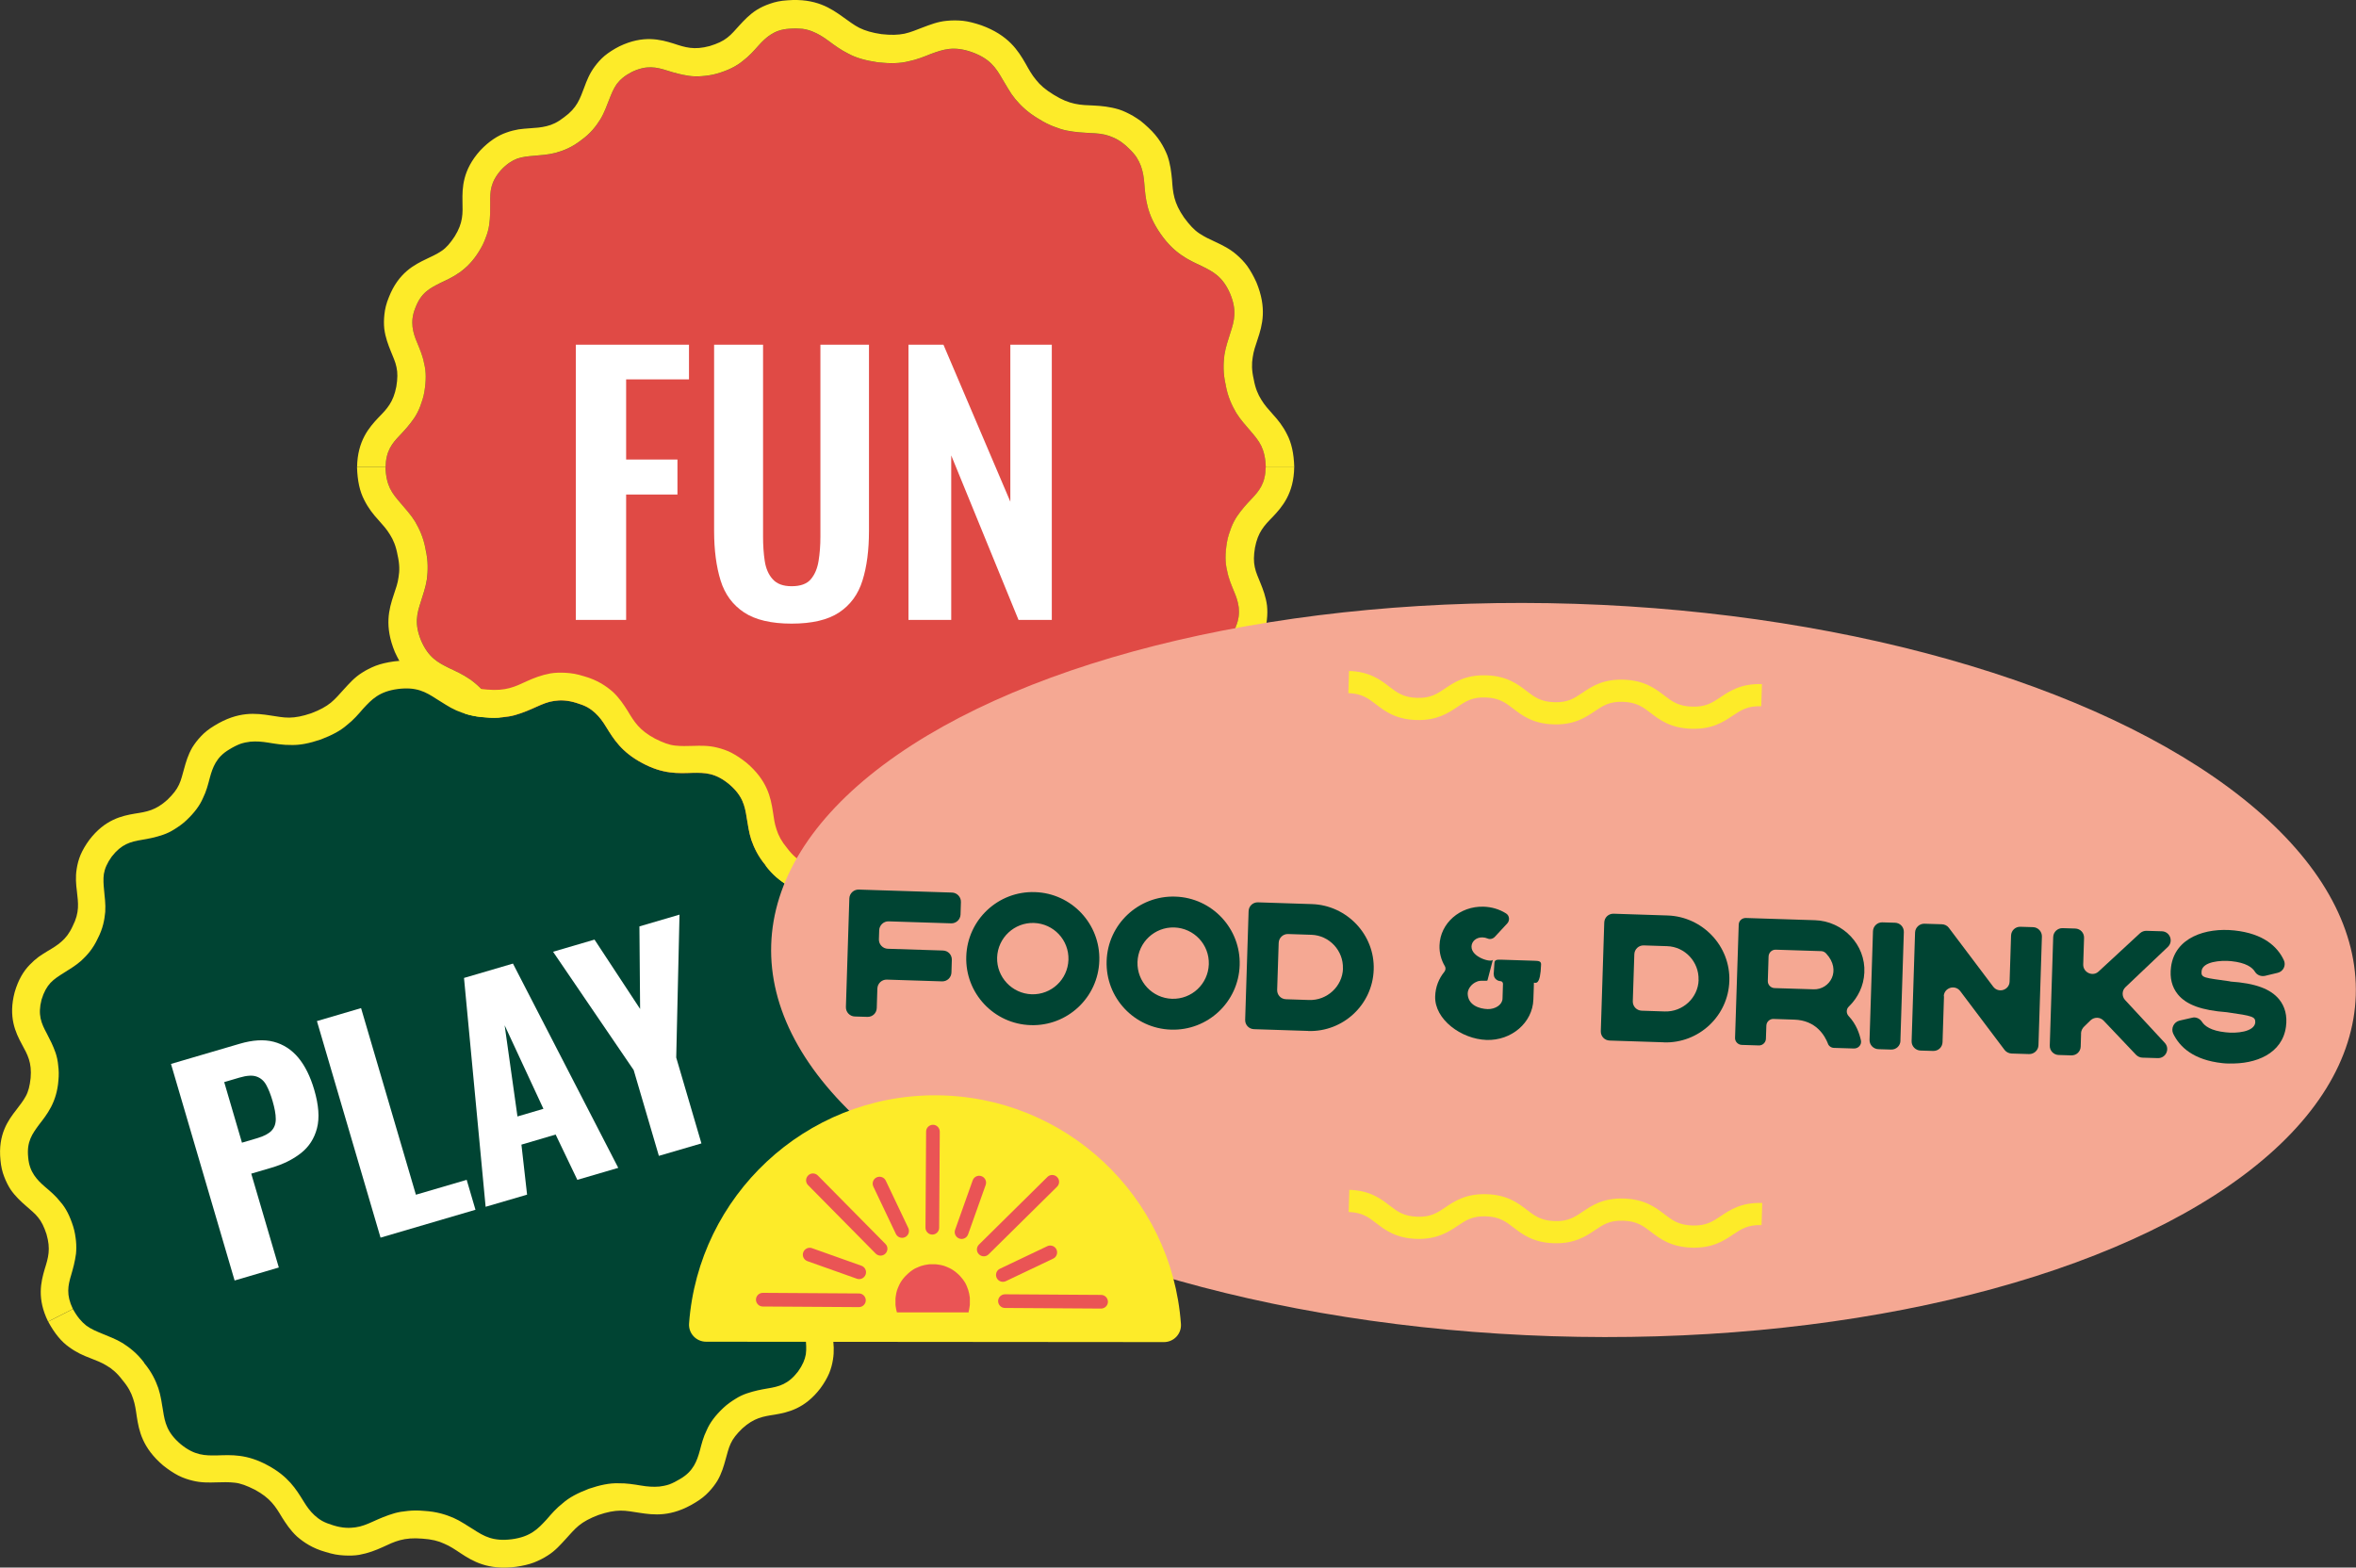 <?xml version="1.0" encoding="UTF-8"?><svg id="Laag_2" xmlns="http://www.w3.org/2000/svg" viewBox="0 0 308.51 205.29"><rect x="0" y="0" width="308.51" height="205.29" fill="#333333" stroke="none"/><defs><style>.cls-1{fill:#043;}.cls-2{fill:#ea5455;}.cls-3{fill:#fff;}.cls-4{fill:#f5a893;}.cls-5{fill:#fdeb29;}.cls-6{fill:#e04a45;}</style></defs><g id="Laag_1-2"><g><g><g><path class="cls-6" d="m161.23,69.11c.22-.57.48-1.06.78-1.51.61-.89,1.24-1.58,1.84-2.21,1.08-1.13,1.85-2.08,1.9-4.2-.03-1.2-.25-2.08-.59-2.8-.36-.73-.86-1.31-1.4-1.94-.6-.72-1.3-1.45-1.88-2.39-.55-.95-1.1-2.08-1.38-3.65-.36-1.55-.3-2.81-.17-3.9.17-1.1.52-2.04.79-2.93.52-1.59.88-2.91-.05-5.14-.97-2.21-2.2-2.84-3.69-3.58-1.73-.81-3.6-1.62-5.41-4.24-1.82-2.6-1.96-4.63-2.12-6.53-.06-.85-.18-1.58-.45-2.34-.14-.38-.33-.76-.58-1.16-.27-.39-.61-.78-1.05-1.19-.9-.89-1.75-1.33-2.54-1.6-.79-.27-1.57-.33-2.45-.37-.96-.05-1.96-.1-3.08-.32-.56-.11-1.13-.3-1.74-.54-.62-.24-1.27-.56-1.96-1-1.41-.83-2.33-1.73-3.05-2.59-.36-.44-.66-.88-.92-1.33-.27-.43-.52-.85-.76-1.27-.86-1.5-1.63-2.69-4.02-3.55-2.39-.84-3.75-.34-5.35.24-.9.36-1.84.75-2.94.97-1.12.28-2.38.31-4.01.13-1.62-.24-2.84-.58-3.85-1.13-1.01-.5-1.82-1.1-2.6-1.68-.7-.52-1.35-.92-2.14-1.24-.39-.15-.82-.28-1.31-.34-.49-.05-1.04-.06-1.67-.01-1.07.06-1.82.36-2.44.76-.62.4-1.11.88-1.63,1.46-.58.65-1.22,1.38-2.06,2.01-.84.69-1.9,1.22-3.34,1.64-.72.21-1.39.29-2,.34-.61.06-1.17.03-1.7-.04-1.07-.16-1.97-.41-2.8-.68-1.49-.47-2.71-.75-4.65.16-.95.49-1.56,1.01-2,1.6-.43.61-.69,1.26-.97,1.98-.32.79-.63,1.73-1.18,2.64-.56.89-1.29,1.86-2.52,2.73-1.18.93-2.31,1.37-3.33,1.65-1.03.27-2.01.31-2.86.39-.77.07-1.47.13-2.17.37-.68.26-1.36.69-2.1,1.47-1.41,1.59-1.47,2.83-1.44,4.38,0,.87.02,1.81-.14,2.87-.08.53-.22,1.07-.45,1.64-.2.58-.49,1.18-.89,1.81-1.56,2.53-3.44,3.36-5.04,4.11-1.35.69-2.52,1.25-3.27,3.24-.4.98-.46,1.78-.38,2.51.09.73.3,1.37.61,2.09.33.81.72,1.69.91,2.72.27,1.05.27,2.23.03,3.7-.12.74-.35,1.37-.56,1.94-.22.57-.48,1.06-.78,1.51-.61.89-1.24,1.58-1.84,2.21-1.08,1.13-1.85,2.08-1.9,4.2.03,1.2.25,2.08.59,2.8.36.73.86,1.31,1.4,1.94.6.72,1.3,1.45,1.88,2.39.55.95,1.1,2.08,1.38,3.65.36,1.55.3,2.81.17,3.9-.17,1.1-.52,2.04-.79,2.93-.52,1.59-.88,2.91.05,5.14.97,2.21,2.2,2.84,3.69,3.58,1.73.81,3.6,1.62,5.41,4.24,1.82,2.6,1.96,4.63,2.12,6.53.06.85.18,1.58.45,2.34.14.38.33.76.58,1.16.27.39.61.78,1.05,1.19.9.89,1.75,1.33,2.54,1.6.79.27,1.57.33,2.45.37.96.05,1.96.1,3.08.32.56.11,1.13.3,1.74.54.62.24,1.27.56,1.96,1,1.41.83,2.33,1.73,3.05,2.59.36.44.66.88.92,1.33.27.43.52.85.76,1.27.86,1.5,1.63,2.69,4.02,3.55,2.39.84,3.75.34,5.35-.24.9-.36,1.84-.75,2.94-.97,1.12-.28,2.38-.31,4.01-.13,1.62.24,2.84.58,3.85,1.13,1.01.5,1.82,1.1,2.6,1.68.7.52,1.35.92,2.14,1.24.39.15.82.28,1.31.34.49.05,1.04.06,1.67.01,1.07-.06,1.82-.36,2.44-.76.62-.4,1.11-.88,1.63-1.46.58-.65,1.22-1.38,2.06-2.01.84-.69,1.9-1.22,3.34-1.64.72-.21,1.39-.29,2-.34.61-.06,1.17-.03,1.7.04,1.07.16,1.97.41,2.8.68,1.49.47,2.71.75,4.65-.16.95-.49,1.56-1.01,2-1.6.43-.61.69-1.26.97-1.98.32-.79.63-1.73,1.18-2.64.56-.89,1.29-1.86,2.52-2.73,1.18-.93,2.31-1.37,3.33-1.65,1.03-.27,2.01-.31,2.86-.39.77-.07,1.47-.13,2.17-.37.68-.26,1.36-.69,2.1-1.47,1.41-1.59,1.47-2.83,1.44-4.38,0-.87-.02-1.81.14-2.87.08-.53.22-1.07.45-1.64.2-.58.49-1.18.89-1.81,1.56-2.53,3.44-3.36,5.04-4.11,1.35-.69,2.52-1.25,3.27-3.24.4-.98.46-1.78.38-2.51-.09-.73-.3-1.37-.61-2.09-.33-.81-.72-1.69-.91-2.72-.27-1.05-.27-2.23-.03-3.7.12-.74.35-1.37.56-1.94Z"/><g><path class="cls-5" d="m55.73,71.96c.36,1.55.3,2.81.17,3.9-.17,1.1-.52,2.04-.79,2.93-.52,1.59-.88,2.91.05,5.14.97,2.21,2.2,2.84,3.69,3.58,1.73.81,3.6,1.62,5.41,4.24,1.82,2.6,1.96,4.63,2.12,6.53.06.85.18,1.58.45,2.34.14.38.33.76.58,1.16.27.39.61.78,1.05,1.19.9.89,1.75,1.33,2.54,1.6.79.27,1.57.33,2.45.37.96.05,1.96.1,3.08.32.56.11,1.13.3,1.74.54.62.24,1.27.56,1.96,1,1.41.83,2.33,1.73,3.05,2.59.36.44.66.88.92,1.33.27.43.52.85.76,1.27.86,1.5,1.63,2.69,4.02,3.55,2.39.84,3.75.34,5.35-.24.9-.36,1.84-.75,2.94-.97,1.12-.28,2.38-.31,4.01-.13,1.62.24,2.84.58,3.85,1.13,1.01.5,1.82,1.1,2.6,1.68.7.52,1.35.92,2.14,1.24.39.15.82.28,1.31.34.49.05,1.04.06,1.67.01,1.07-.06,1.82-.36,2.44-.76.62-.4,1.11-.88,1.63-1.46.58-.65,1.22-1.38,2.06-2.01.84-.69,1.9-1.22,3.34-1.64.72-.21,1.39-.29,2-.34.61-.06,1.17-.03,1.7.04,1.07.16,1.97.41,2.8.68,1.49.47,2.71.75,4.65-.16.95-.49,1.56-1.01,2-1.6.43-.61.69-1.26.97-1.98.32-.79.63-1.73,1.18-2.64.56-.89,1.29-1.86,2.52-2.73,1.18-.93,2.31-1.37,3.33-1.65,1.03-.27,2.01-.31,2.86-.39.77-.07,1.47-.13,2.17-.37.68-.26,1.36-.69,2.1-1.47,1.41-1.59,1.47-2.83,1.44-4.38,0-.87-.02-1.81.14-2.87.08-.53.22-1.07.45-1.64.2-.58.49-1.18.89-1.81,1.56-2.53,3.44-3.36,5.04-4.11,1.35-.69,2.52-1.25,3.27-3.24.4-.98.46-1.78.38-2.51-.09-.73-.3-1.37-.61-2.09-.33-.81-.72-1.69-.91-2.72-.27-1.05-.27-2.23-.03-3.7.12-.74.35-1.37.56-1.94.22-.57.48-1.06.78-1.51.61-.89,1.24-1.58,1.84-2.21,1.08-1.13,1.85-2.08,1.9-4.2h3.73c-.05,3.45-1.58,5.19-2.79,6.48-1.13,1.15-1.96,2.01-2.35,4.07-.17,1.04-.18,1.82-.02,2.54.14.72.47,1.37.75,2.1.33.82.7,1.77.85,2.93.06.57.06,1.2-.02,1.89-.07.69-.25,1.44-.58,2.23-1.26,3.22-3.35,4.27-4.95,5.03-.71.34-1.36.63-1.97,1.05-.62.42-1.12,1.01-1.7,1.89-1.11,1.78-1.06,2.98-1.02,4.59.03,1.77-.01,4.09-2.32,6.66-1.19,1.26-2.35,1.98-3.46,2.36-.55.2-1.07.32-1.57.41-.51.07-.99.11-1.44.14-.8.05-1.5.1-2.22.28-.73.17-1.45.5-2.29,1.16-1.72,1.24-2.08,2.43-2.65,3.92-.31.85-.68,1.8-1.37,2.73-.35.47-.76.95-1.29,1.4-.54.44-1.18.86-1.95,1.25-3.13,1.5-5.38.89-7.08.36-1.54-.51-2.68-.88-4.73-.33-1.01.31-1.73.64-2.31,1.1-.59.45-1.04,1.02-1.58,1.6-.6.65-1.29,1.41-2.28,2.04-.49.3-1.06.58-1.72.8-.66.24-1.41.4-2.27.45-3.76.3-5.73-1.06-7.33-2.21-.73-.5-1.36-1.02-2.12-1.4-.76-.37-1.65-.64-2.89-.82-1.25-.14-2.17-.11-3.01.06-.83.18-1.57.51-2.4.82-.92.34-1.95.77-3.18.87-.62.06-1.29.07-2.04,0-.74-.08-1.55-.29-2.44-.59-3.55-1.29-4.81-3.3-5.8-5.02-.44-.79-.82-1.48-1.37-2.13-.53-.68-1.23-1.29-2.3-1.94-2.13-1.33-3.48-1.35-5.29-1.42-.99-.05-2.05-.15-3.26-.51-.59-.19-1.2-.48-1.85-.85-.32-.19-.65-.41-.99-.65-.33-.26-.66-.55-1-.87-1.35-1.24-2.04-2.51-2.49-3.62-.41-1.15-.52-2.2-.62-3.17-.12-1.75-.22-3.04-1.58-5-.71-.96-1.3-1.61-1.99-2.07-.69-.46-1.37-.78-2.16-1.14-.89-.42-1.85-.88-2.76-1.68-.46-.4-.93-.87-1.36-1.45-.42-.59-.82-1.3-1.2-2.13-1.41-3.4-.78-5.63-.16-7.48.28-.83.54-1.55.64-2.35.14-.81.14-1.7-.13-2.87-.21-1.18-.56-2-1-2.69-.42-.7-.93-1.26-1.51-1.91-.67-.73-1.32-1.54-1.86-2.63-.57-1.09-.89-2.47-.94-4.3h3.73c.03,1.2.25,2.08.59,2.8.36.73.86,1.31,1.4,1.94.6.72,1.3,1.45,1.88,2.39.55.95,1.1,2.08,1.38,3.65Z"/><path class="cls-5" d="m160.5,50.4c-.36-1.55-.3-2.81-.17-3.9.17-1.1.52-2.04.79-2.93.52-1.59.88-2.91-.05-5.14-.97-2.21-2.2-2.84-3.69-3.58-1.73-.81-3.6-1.62-5.41-4.24-1.82-2.6-1.96-4.63-2.12-6.53-.06-.85-.18-1.58-.45-2.34-.14-.38-.33-.76-.58-1.16-.27-.39-.61-.78-1.05-1.19-.9-.89-1.75-1.33-2.54-1.6-.79-.27-1.57-.33-2.45-.37-.96-.05-1.96-.1-3.08-.32-.56-.11-1.13-.3-1.74-.54-.62-.24-1.27-.56-1.96-1-1.41-.83-2.33-1.73-3.05-2.59-.36-.44-.66-.88-.92-1.33-.27-.43-.52-.85-.76-1.27-.86-1.5-1.63-2.69-4.02-3.55-2.39-.84-3.75-.34-5.35.24-.9.36-1.84.75-2.94.97-1.12.28-2.38.31-4.01.13-1.62-.24-2.84-.58-3.85-1.13-1.01-.5-1.82-1.1-2.6-1.68-.7-.52-1.35-.92-2.14-1.24-.39-.15-.82-.28-1.31-.34-.49-.05-1.04-.06-1.67-.01-1.07.06-1.82.36-2.44.76-.62.4-1.11.88-1.63,1.46-.58.65-1.22,1.38-2.06,2.01-.84.69-1.9,1.22-3.34,1.64-.72.21-1.39.29-2,.34-.61.06-1.17.03-1.7-.04-1.07-.16-1.97-.41-2.8-.68-1.49-.47-2.71-.75-4.65.16-.95.49-1.56,1.01-2,1.6-.43.61-.69,1.26-.97,1.98-.32.79-.63,1.73-1.18,2.64-.56.89-1.29,1.86-2.52,2.73-1.18.93-2.31,1.37-3.33,1.65-1.03.27-2.01.31-2.86.39-.77.07-1.47.13-2.17.37-.68.26-1.36.69-2.1,1.47-1.41,1.59-1.47,2.83-1.44,4.38,0,.87.02,1.81-.14,2.87-.08.53-.22,1.07-.45,1.64-.2.58-.49,1.18-.89,1.81-1.56,2.53-3.44,3.36-5.04,4.11-1.35.69-2.52,1.25-3.27,3.24-.4.98-.46,1.78-.38,2.51.09.73.3,1.37.61,2.09.33.81.72,1.69.91,2.72.27,1.05.27,2.23.03,3.7-.12.74-.35,1.37-.56,1.94-.22.57-.48,1.06-.78,1.51-.61.89-1.24,1.58-1.84,2.21-1.08,1.13-1.85,2.08-1.9,4.2h-3.73c.05-3.45,1.58-5.19,2.79-6.48,1.13-1.15,1.96-2.01,2.35-4.07.17-1.04.18-1.82.02-2.54-.14-.72-.47-1.37-.75-2.1-.33-.82-.7-1.77-.85-2.93-.06-.57-.06-1.2.02-1.89.07-.69.25-1.44.58-2.23,1.26-3.22,3.35-4.27,4.95-5.03.71-.34,1.36-.63,1.97-1.05.62-.42,1.12-1.01,1.7-1.89,1.11-1.78,1.06-2.98,1.02-4.59-.03-1.77.01-4.09,2.32-6.66,1.19-1.26,2.35-1.98,3.46-2.36.55-.2,1.07-.32,1.57-.41.51-.07.99-.11,1.44-.14.8-.05,1.5-.1,2.22-.28.73-.17,1.45-.5,2.29-1.16,1.72-1.24,2.08-2.43,2.65-3.92.31-.85.68-1.8,1.37-2.73.35-.47.76-.95,1.29-1.4.54-.44,1.18-.86,1.95-1.25,3.13-1.5,5.38-.89,7.08-.36,1.54.51,2.68.88,4.73.33,1.01-.31,1.73-.64,2.31-1.1.59-.45,1.04-1.02,1.58-1.6.6-.65,1.29-1.41,2.28-2.04.49-.3,1.06-.58,1.72-.8.66-.24,1.41-.4,2.27-.45,3.76-.3,5.73,1.06,7.33,2.21.73.5,1.36,1.02,2.12,1.4.76.37,1.65.64,2.89.82,1.25.14,2.17.11,3.01-.06.83-.18,1.57-.51,2.4-.82.92-.34,1.95-.77,3.18-.87.62-.06,1.29-.07,2.04,0,.74.08,1.55.29,2.44.59,3.55,1.29,4.81,3.3,5.8,5.02.44.79.82,1.48,1.37,2.13.53.68,1.23,1.29,2.3,1.94,2.13,1.33,3.48,1.35,5.29,1.42.99.05,2.05.15,3.26.51.59.19,1.2.48,1.85.85.32.19.65.41.99.65.33.26.66.55,1,.87,1.35,1.24,2.04,2.51,2.49,3.62.41,1.15.52,2.2.62,3.17.12,1.75.22,3.04,1.58,5,.71.96,1.3,1.61,1.99,2.07.69.46,1.37.78,2.16,1.14.89.42,1.85.88,2.76,1.68.46.4.93.87,1.36,1.45.42.59.82,1.3,1.2,2.13,1.41,3.4.78,5.63.16,7.48-.28.83-.53,1.55-.64,2.35-.14.81-.14,1.7.13,2.87.21,1.18.56,2,1,2.69.42.7.93,1.26,1.51,1.91.67.73,1.32,1.54,1.86,2.63.57,1.09.89,2.47.94,4.3h-3.73c-.03-1.2-.25-2.08-.59-2.8-.36-.73-.86-1.31-1.4-1.94-.6-.72-1.3-1.45-1.88-2.39-.55-.95-1.1-2.08-1.38-3.65Z"/></g></g><g><path class="cls-3" d="m75.4,81.18v-36.04h14.82v4.54h-8.23v10.5h6.72v4.58h-6.72v16.42h-6.58Z"/><path class="cls-3" d="m103.66,81.67c-2.67,0-4.75-.49-6.23-1.47-1.48-.98-2.51-2.37-3.07-4.18-.56-1.81-.85-3.97-.85-6.5v-24.38h6.41v25.14c0,1.13.07,2.19.22,3.18.15.99.5,1.8,1.05,2.4.55.61,1.37.91,2.47.91,1.16,0,1.99-.3,2.51-.91.52-.61.86-1.41,1.02-2.4.16-.99.24-2.05.24-3.18v-25.14h6.36v24.38c0,2.52-.28,4.69-.85,6.5-.56,1.81-1.58,3.2-3.05,4.18s-3.55,1.47-6.25,1.47Z"/><path class="cls-3" d="m118.96,81.18v-36.04h4.58l8.76,20.56v-20.56h5.43v36.04h-4.36l-8.81-21.54v21.54h-5.61Z"/></g></g><g><path class="cls-1" d="m109.19,129.25c-.06-.59-.05-1.14,0-1.65.14-1.04.38-1.92.62-2.74.44-1.46.68-2.63-.21-4.49-.56-1.03-1.14-1.69-1.75-2.17-.64-.47-1.33-.75-2.08-1.06-.84-.36-1.77-.68-2.69-1.24-.9-.58-1.88-1.32-2.81-2.56-1-1.19-1.51-2.3-1.87-3.31-.34-1.03-.45-2-.61-2.9-.25-1.62-.53-2.92-2.32-4.44-1.82-1.49-3.17-1.5-4.79-1.47-1.86.06-3.85.19-6.57-1.28-2.73-1.45-3.75-3.15-4.73-4.73-.43-.71-.85-1.29-1.43-1.83-.29-.27-.62-.52-1.02-.75-.4-.22-.88-.4-1.44-.57-1.18-.37-2.11-.38-2.92-.26-.81.11-1.51.41-2.29.76-.86.39-1.75.78-2.82,1.09-.53.15-1.11.24-1.75.3-.64.07-1.35.08-2.14,0-1.59-.09-2.79-.47-3.8-.9-.5-.22-.96-.48-1.39-.75-.43-.26-.83-.51-1.22-.76-1.42-.92-2.61-1.61-5.06-1.3-2.45.33-3.41,1.36-4.54,2.58-.62.72-1.26,1.47-2.12,2.14-.84.74-1.93,1.32-3.42,1.89-1.51.51-2.72.75-3.84.72-1.1.02-2.07-.15-3-.3-.84-.14-1.58-.2-2.4-.13-.41.05-.84.13-1.29.28-.45.17-.93.41-1.45.73-.9.53-1.42,1.12-1.79,1.74-.36.62-.57,1.25-.77,1.99-.22.83-.44,1.74-.9,2.66-.42.97-1.11,1.9-2.17,2.9-.53.5-1.08.87-1.58,1.18-.5.32-1,.55-1.5.72-1,.34-1.89.51-2.73.65-1.51.25-2.68.55-3.96,2.2-.61.85-.91,1.57-1.03,2.27-.1.71-.04,1.4.03,2.15.07.83.22,1.78.15,2.81-.09,1.02-.3,2.19-.98,3.49-.61,1.33-1.4,2.21-2.16,2.91-.78.69-1.61,1.16-2.31,1.61-.64.4-1.22.77-1.72,1.29-.48.53-.87,1.2-1.17,2.2-.52,2-.03,3.11.69,4.44.39.75.82,1.57,1.16,2.56.16.49.28,1.03.33,1.62.08.59.1,1.24.03,1.97-.23,2.89-1.5,4.44-2.55,5.8-.87,1.19-1.63,2.21-1.41,4.26.08,1.03.39,1.75.78,2.34.4.59.87,1.05,1.45,1.55.65.55,1.37,1.15,2,1.96.7.79,1.22,1.82,1.66,3.2.22.7.31,1.34.37,1.93.06.59.05,1.14,0,1.65-.14,1.04-.38,1.92-.62,2.74-.44,1.46-.68,2.63.21,4.49.56,1.03,1.14,1.69,1.75,2.17.64.47,1.33.75,2.08,1.06.84.36,1.77.68,2.69,1.24.9.58,1.88,1.32,2.81,2.56,1,1.19,1.51,2.3,1.87,3.31.34,1.03.45,2,.61,2.9.25,1.62.53,2.92,2.32,4.44,1.82,1.49,3.17,1.5,4.79,1.47,1.86-.06,3.85-.19,6.57,1.28,2.73,1.45,3.75,3.15,4.73,4.73.43.71.85,1.29,1.43,1.83.29.27.62.52,1.02.75.4.22.88.4,1.44.57,1.18.37,2.11.38,2.92.26.81-.11,1.51-.41,2.29-.76.86-.39,1.75-.78,2.82-1.09.53-.15,1.11-.24,1.75-.3.64-.07,1.35-.08,2.14,0,1.59.09,2.79.47,3.8.9.5.22.96.48,1.39.75.43.26.83.51,1.22.76,1.42.92,2.61,1.61,5.06,1.3,2.45-.33,3.41-1.36,4.54-2.58.62-.72,1.26-1.47,2.12-2.14.84-.74,1.93-1.32,3.42-1.89,1.51-.51,2.72-.75,3.84-.72,1.1-.02,2.07.15,3,.3.84.14,1.58.2,2.4.13.41-.05.84-.13,1.29-.28.45-.17.93-.41,1.45-.73.9-.53,1.42-1.12,1.79-1.74.36-.62.57-1.25.77-1.99.22-.83.44-1.74.9-2.66.42-.97,1.11-1.9,2.17-2.9.53-.5,1.08-.87,1.58-1.18.5-.32,1-.55,1.5-.72,1-.34,1.89-.51,2.73-.65,1.51-.25,2.68-.55,3.96-2.2.61-.85.91-1.57,1.03-2.27.1-.71.04-1.4-.03-2.15-.07-.83-.22-1.78-.15-2.81.09-1.02.3-2.19.98-3.49.61-1.33,1.4-2.21,2.16-2.91.78-.69,1.61-1.16,2.31-1.61.64-.4,1.22-.77,1.72-1.29.48-.53.87-1.2,1.17-2.2.52-2,.03-3.11-.69-4.44-.39-.75-.82-1.57-1.16-2.56-.16-.49-.28-1.03-.33-1.62-.08-.59-.1-1.24-.03-1.97.23-2.89,1.5-4.44,2.55-5.8.87-1.19,1.63-2.21,1.41-4.26-.08-1.03-.39-1.75-.78-2.34-.4-.59-.87-1.05-1.45-1.55-.65-.55-1.37-1.15-2-1.96-.7-.79-1.22-1.82-1.66-3.2-.22-.7-.31-1.34-.37-1.93Z"/><g><path class="cls-5" d="m18.86,178.48c1,1.19,1.51,2.3,1.87,3.31.34,1.03.45,2,.61,2.9.25,1.62.53,2.92,2.32,4.44,1.82,1.49,3.17,1.5,4.79,1.47,1.86-.06,3.85-.19,6.57,1.28,2.73,1.45,3.75,3.15,4.73,4.73.43.71.85,1.29,1.43,1.83.29.27.62.52,1.02.75.4.22.88.4,1.44.57,1.18.37,2.11.38,2.92.26.81-.11,1.51-.41,2.29-.76.86-.39,1.75-.78,2.82-1.09.53-.15,1.11-.24,1.75-.3.64-.07,1.35-.08,2.14,0,1.59.09,2.79.47,3.8.9.5.22.96.48,1.39.75.43.26.83.51,1.22.76,1.42.92,2.61,1.61,5.06,1.3,2.45-.33,3.41-1.36,4.54-2.58.62-.72,1.26-1.47,2.12-2.14.84-.74,1.93-1.32,3.42-1.89,1.51-.51,2.72-.75,3.84-.72,1.1-.02,2.07.15,3,.3.84.14,1.58.2,2.4.13.41-.05.84-.13,1.29-.28.45-.17.93-.41,1.45-.73.9-.53,1.42-1.12,1.79-1.74.36-.62.57-1.25.77-1.99.22-.83.44-1.74.9-2.66.42-.97,1.11-1.9,2.17-2.9.53-.5,1.08-.87,1.58-1.18.5-.32,1-.55,1.5-.72,1-.34,1.89-.51,2.73-.65,1.51-.25,2.68-.55,3.96-2.2.61-.85.91-1.57,1.03-2.27.1-.71.04-1.4-.03-2.15-.07-.83-.22-1.78-.15-2.81.09-1.02.3-2.19.98-3.49.61-1.33,1.4-2.21,2.16-2.91.78-.69,1.61-1.16,2.31-1.61.64-.4,1.22-.77,1.72-1.29.48-.53.87-1.2,1.17-2.2.52-2,.03-3.11-.69-4.44-.39-.75-.82-1.57-1.16-2.56-.16-.49-.28-1.03-.33-1.62-.08-.59-.1-1.24-.03-1.97.23-2.89,1.5-4.44,2.55-5.8.87-1.19,1.63-2.21,1.41-4.26-.08-1.03-.39-1.75-.78-2.34-.4-.59-.87-1.05-1.45-1.55-.65-.55-1.37-1.15-2-1.96-.7-.79-1.22-1.82-1.66-3.2-.22-.7-.31-1.34-.37-1.93-.06-.59-.05-1.14,0-1.65.14-1.04.38-1.92.62-2.74.44-1.46.68-2.63-.21-4.49l3.24-1.65c1.49,3.02.93,5.21.45,6.86-.47,1.5-.81,2.61-.24,4.58.32.97.65,1.66,1.11,2.21.44.56,1.02.99,1.58,1.5.65.57,1.39,1.23,2.03,2.17.3.47.58,1.02.82,1.65.25.63.42,1.36.49,2.19.34,3.35-1.01,5.2-2.07,6.56-.46.61-.9,1.15-1.24,1.78-.35.63-.53,1.37-.64,2.39-.18,2.04.4,3.06,1.15,4.43.82,1.52,1.8,3.56.94,6.81-.47,1.62-1.16,2.76-1.96,3.58-.39.41-.79.76-1.18,1.05-.41.29-.81.53-1.18.76-.68.4-1.26.75-1.8,1.23-.55.47-1.04,1.08-1.47,2.02-.94,1.84-.73,3.03-.56,4.58.11.87.21,1.86.02,2.98-.09.56-.24,1.16-.5,1.79-.27.62-.64,1.27-1.14,1.95-2.05,2.69-4.28,3.16-5.98,3.45-1.57.24-2.72.43-4.25,1.81-.74.72-1.22,1.32-1.52,1.98-.31.65-.45,1.35-.67,2.09-.23.83-.5,1.8-1.07,2.78-.3.48-.66.97-1.13,1.46-.46.5-1.05.97-1.77,1.4-3.14,1.93-5.45,1.62-7.34,1.33-.85-.12-1.63-.29-2.46-.28-.83.01-1.72.18-2.87.57-1.14.43-1.94.87-2.58,1.39-.64.53-1.14,1.14-1.72,1.77-.65.7-1.35,1.53-2.37,2.16-.51.33-1.09.63-1.77.9-.68.26-1.47.44-2.38.57-3.66.46-5.64-.73-7.25-1.79-.73-.49-1.37-.92-2.13-1.24-.76-.36-1.64-.58-2.86-.66-2.44-.21-3.62.37-5.22,1.12-.89.4-1.85.78-3.05,1-.6.1-1.25.12-1.98.08-.36-.02-.75-.06-1.15-.13-.4-.08-.82-.18-1.26-.32-1.72-.48-2.89-1.27-3.77-2.04-.87-.81-1.43-1.68-1.94-2.48-.88-1.47-1.54-2.55-3.59-3.65-1.04-.52-1.84-.83-2.64-.91-.8-.09-1.54-.06-2.38-.04-.95.03-2,.06-3.14-.23-.57-.14-1.19-.34-1.83-.66-.63-.33-1.29-.76-1.99-1.32-2.73-2.32-3.17-4.54-3.46-6.42-.12-.84-.22-1.58-.48-2.33-.24-.77-.64-1.54-1.39-2.43-.7-.93-1.37-1.49-2.06-1.89-.67-.42-1.37-.68-2.16-.99-.91-.34-1.83-.75-2.79-1.46-.98-.69-1.87-1.75-2.72-3.32l3.24-1.65c.56,1.03,1.14,1.69,1.75,2.17.64.47,1.33.75,2.08,1.06.84.36,1.77.68,2.69,1.24.9.58,1.88,1.32,2.81,2.56Z"/><path class="cls-5" d="m100.26,113.33c-1-1.19-1.51-2.3-1.87-3.31-.34-1.03-.45-2-.61-2.9-.25-1.62-.53-2.92-2.32-4.44-1.82-1.49-3.17-1.5-4.79-1.47-1.86.06-3.85.19-6.57-1.28-2.73-1.45-3.75-3.15-4.73-4.73-.43-.71-.85-1.29-1.43-1.83-.29-.27-.62-.52-1.02-.75-.4-.22-.88-.4-1.44-.57-1.18-.37-2.11-.38-2.92-.26-.81.11-1.51.41-2.29.76-.86.39-1.75.78-2.82,1.09-.53.15-1.11.24-1.75.3-.64.07-1.35.08-2.14,0-1.59-.09-2.79-.47-3.8-.9-.5-.22-.96-.48-1.39-.75-.43-.26-.83-.51-1.22-.76-1.42-.92-2.61-1.61-5.06-1.3-2.45.33-3.41,1.36-4.54,2.58-.62.72-1.26,1.47-2.12,2.14-.84.74-1.93,1.32-3.42,1.89-1.51.51-2.72.75-3.84.72-1.1.02-2.07-.15-3-.3-.84-.14-1.58-.2-2.4-.13-.41.05-.84.13-1.29.28-.45.17-.93.41-1.45.73-.9.53-1.42,1.12-1.79,1.74-.36.62-.57,1.25-.77,1.99-.22.83-.44,1.74-.9,2.66-.42.97-1.11,1.9-2.17,2.9-.53.5-1.08.87-1.58,1.18-.5.32-1,.55-1.5.72-1,.34-1.89.51-2.73.65-1.51.25-2.68.55-3.96,2.2-.61.85-.91,1.57-1.03,2.27-.1.71-.04,1.4.03,2.15.07.83.22,1.78.15,2.81-.09,1.02-.3,2.19-.98,3.49-.61,1.33-1.4,2.21-2.16,2.91-.78.69-1.61,1.16-2.31,1.61-.64.4-1.22.77-1.72,1.29-.48.53-.87,1.2-1.17,2.2-.52,2-.03,3.11.69,4.44.39.75.82,1.57,1.16,2.56.16.49.28,1.03.33,1.62.08.59.1,1.24.03,1.97-.23,2.89-1.5,4.44-2.55,5.8-.87,1.19-1.63,2.21-1.41,4.26.08,1.03.39,1.75.78,2.34.4.59.87,1.05,1.45,1.55.65.55,1.37,1.15,2,1.96.7.79,1.22,1.82,1.66,3.2.22.7.31,1.34.37,1.93.06.59.05,1.14,0,1.65-.14,1.04-.38,1.92-.62,2.74-.44,1.46-.68,2.63.21,4.49l-3.24,1.65c-1.49-3.02-.93-5.21-.45-6.86.47-1.5.81-2.61.24-4.58-.32-.97-.65-1.66-1.11-2.21-.44-.56-1.02-.99-1.58-1.5-.65-.57-1.39-1.23-2.03-2.17-.3-.47-.58-1.02-.82-1.65-.25-.63-.42-1.36-.49-2.19-.34-3.35,1.01-5.2,2.07-6.56.46-.61.9-1.15,1.24-1.78.35-.63.53-1.37.64-2.39.18-2.04-.4-3.06-1.15-4.43-.82-1.52-1.8-3.56-.94-6.81.47-1.62,1.16-2.76,1.96-3.58.39-.41.79-.76,1.18-1.05.41-.29.81-.53,1.18-.76.68-.4,1.26-.75,1.8-1.23.55-.47,1.04-1.08,1.47-2.02.94-1.84.73-3.03.56-4.58-.11-.87-.21-1.86-.02-2.98.09-.56.24-1.16.5-1.79.27-.62.64-1.27,1.14-1.95,2.05-2.69,4.28-3.16,5.98-3.45,1.57-.24,2.72-.43,4.25-1.81.74-.72,1.22-1.32,1.52-1.98.31-.65.45-1.35.67-2.09.23-.83.5-1.8,1.07-2.78.3-.48.66-.97,1.13-1.46.46-.5,1.05-.97,1.77-1.4,3.14-1.93,5.45-1.62,7.34-1.33.85.12,1.63.29,2.46.28.83-.01,1.72-.18,2.87-.57,1.14-.43,1.94-.87,2.58-1.39.64-.53,1.14-1.14,1.72-1.77.65-.7,1.35-1.53,2.37-2.16.51-.33,1.09-.63,1.77-.9.68-.26,1.47-.44,2.38-.57,3.66-.46,5.64.73,7.25,1.79.73.49,1.37.92,2.13,1.24.76.36,1.64.58,2.86.66,2.43.21,3.62-.37,5.22-1.12.89-.4,1.85-.78,3.05-1,.6-.1,1.25-.12,1.98-.08.36.02.75.06,1.15.13.4.08.82.18,1.26.32,1.72.48,2.89,1.27,3.77,2.04.87.81,1.43,1.68,1.94,2.48.88,1.47,1.54,2.55,3.59,3.65,1.04.52,1.84.83,2.64.91.8.09,1.54.06,2.38.04.95-.03,2-.06,3.14.23.57.14,1.19.34,1.83.66.63.33,1.29.76,1.99,1.32,2.73,2.32,3.17,4.54,3.46,6.42.12.84.22,1.58.48,2.33.24.77.64,1.54,1.38,2.43.7.93,1.37,1.49,2.06,1.89.67.42,1.37.68,2.16.99.91.34,1.83.75,2.79,1.46.98.69,1.87,1.75,2.72,3.32l-3.24,1.65c-.56-1.03-1.14-1.69-1.75-2.17-.64-.47-1.33-.75-2.08-1.06-.84-.36-1.77-.68-2.69-1.24-.9-.58-1.88-1.32-2.81-2.56Z"/></g></g><g><path class="cls-3" d="m30.72,167.69l-8.33-28.36,9-2.64c1.7-.5,3.19-.59,4.45-.26,1.26.33,2.33,1.02,3.22,2.08.88,1.06,1.57,2.45,2.08,4.18.6,2.03.72,3.72.37,5.06-.35,1.35-1.05,2.43-2.1,3.26-1.05.83-2.35,1.47-3.89,1.92l-2.62.77,3.61,12.29-5.78,1.7Zm.98-18.05l2.03-.6c.84-.25,1.45-.57,1.83-.97.38-.4.56-.92.55-1.55,0-.63-.15-1.4-.41-2.31-.25-.86-.53-1.57-.83-2.11-.3-.55-.72-.92-1.26-1.11-.54-.2-1.29-.15-2.25.13l-2,.59,2.33,7.95Z"/><path class="cls-3" d="m49.83,162.08l-8.33-28.36,5.78-1.7,7.18,24.44,6.65-1.95,1.15,3.92-12.43,3.65Z"/><path class="cls-3" d="m63.59,158.04l-2.83-29.97,6.41-1.88,13.79,26.75-5.36,1.57-2.84-5.93-4.48,1.32.74,6.55-5.43,1.59Zm4.17-11.83l3.4-1-5.08-10.94,1.68,11.94Z"/><path class="cls-3" d="m86.28,151.38l-3.3-11.24-10.56-15.5,5.43-1.59,5.97,9.08-.09-10.81,5.25-1.54-.43,18.72,3.3,11.24-5.57,1.63Z"/></g><g><g><ellipse class="cls-4" cx="204.75" cy="127.04" rx="47.98" ry="103.8" transform="translate(71.22 327.62) rotate(-88.17)"/><path class="cls-5" d="m230.72,89.59c-2.73-.09-4.23.91-5.43,1.72-1.08.72-1.93,1.29-3.73,1.23-1.8-.06-2.61-.68-3.64-1.47-1.15-.88-2.58-1.97-5.31-2.06s-4.21.91-5.4,1.72c-1.07.72-1.91,1.29-3.69,1.23-1.78-.06-2.59-.68-3.61-1.46-1.14-.88-2.57-1.98-5.28-2.06-2.72-.09-4.21.92-5.4,1.72-1.07.72-1.91,1.29-3.69,1.23-1.78-.06-2.59-.68-3.61-1.46-1.14-.88-2.57-1.98-5.28-2.06l-.09,2.9c1.78.06,2.59.68,3.61,1.46,1.14.88,2.57,1.98,5.28,2.06,2.71.09,4.2-.92,5.4-1.72,1.07-.72,1.91-1.29,3.69-1.23,1.78.06,2.59.68,3.61,1.46,1.14.88,2.57,1.98,5.28,2.06,2.72.09,4.21-.92,5.4-1.72,1.07-.72,1.91-1.29,3.69-1.23,1.8.06,2.61.68,3.64,1.47,1.15.88,2.58,1.97,5.31,2.06,2.73.09,4.23-.91,5.43-1.72,1.08-.72,1.93-1.29,3.73-1.23,0,0,0,0,0,0l.09-2.9s0,0,0,0Z"/><path class="cls-5" d="m230.76,157.54c-2.73-.09-4.23.91-5.43,1.72-1.08.72-1.93,1.29-3.73,1.23-1.8-.06-2.61-.68-3.64-1.47-1.15-.88-2.58-1.97-5.31-2.06-2.72-.09-4.21.91-5.4,1.72-1.07.72-1.91,1.29-3.69,1.23s-2.59-.68-3.61-1.46c-1.14-.88-2.57-1.98-5.28-2.06-2.72-.09-4.21.92-5.4,1.72-1.07.72-1.91,1.29-3.69,1.23-1.78-.06-2.59-.68-3.61-1.46-1.14-.88-2.57-1.98-5.28-2.06l-.09,2.9c1.78.06,2.59.68,3.61,1.46,1.14.88,2.57,1.98,5.28,2.06s4.2-.92,5.4-1.72c1.07-.72,1.91-1.29,3.69-1.23,1.78.06,2.59.68,3.61,1.46,1.14.88,2.57,1.98,5.28,2.06,2.72.09,4.21-.92,5.4-1.72,1.07-.72,1.91-1.29,3.69-1.23s2.61.68,3.64,1.47c1.15.88,2.58,1.97,5.31,2.06,2.73.09,4.23-.91,5.43-1.72,1.08-.72,1.93-1.29,3.73-1.23,0,0,0,0,0,0l.09-2.9s0,0,0,0Z"/></g><g><path class="cls-1" d="m124.67,116.89c.64.02,1.18.57,1.16,1.24l-.05,1.63c-.02.67-.59,1.18-1.23,1.16l-8.19-.26c-.65-.02-1.21.51-1.23,1.16l-.04,1.2c-.02.65.51,1.21,1.16,1.23l7.23.23c.67.02,1.18.56,1.16,1.23l-.05,1.65c-.02.65-.56,1.18-1.23,1.16l-7.23-.23c-.65-.02-1.21.49-1.24,1.16l-.08,2.56c-.02.67-.56,1.18-1.23,1.16l-1.65-.05c-.65-.02-1.18-.57-1.16-1.24l.45-14.22c.02-.67.59-1.18,1.23-1.16l12.23.39Z"/><path class="cls-1" d="m126.53,125.26c.15-4.81,4.18-8.59,8.99-8.43,4.81.15,8.59,4.18,8.43,8.99-.15,4.81-4.18,8.59-8.99,8.43-4.81-.15-8.59-4.18-8.43-8.99Zm4.04.13c-.08,2.58,1.96,4.73,4.52,4.82,2.58.08,4.73-1.93,4.82-4.52.08-2.58-1.93-4.73-4.52-4.82-2.56-.08-4.73,1.93-4.82,4.52Z"/><path class="cls-1" d="m144.91,125.85c.15-4.81,4.18-8.59,8.99-8.43,4.81.15,8.59,4.18,8.43,8.99-.15,4.81-4.18,8.59-8.99,8.43-4.81-.15-8.59-4.18-8.43-8.99Zm4.04.13c-.08,2.59,1.96,4.74,4.52,4.82,2.58.08,4.73-1.93,4.82-4.52.08-2.58-1.93-4.73-4.52-4.82-2.56-.08-4.73,1.93-4.82,4.52Z"/><path class="cls-1" d="m171.32,135.01l-7.11-.23c-.67-.02-1.18-.56-1.16-1.23l.45-14.22c.02-.67.56-1.18,1.23-1.16l7.06.23c4.57.15,8.26,4,8.09,8.6-.15,4.57-4,8.16-8.57,8.02Zm4.53-8.17c.08-2.35-1.78-4.34-4.12-4.42l-3.06-.1c-.67-.02-1.21.51-1.23,1.16l-.2,6.15c-.02.67.49,1.21,1.16,1.23l3.02.1c2.35.08,4.37-1.78,4.44-4.12Z"/><path class="cls-1" d="m195.59,127.59l.1-1.48c.02-.45.4-.44.88-.43l4.38.14c.48.02.86.03.85.48-.09,2.8-.72,2.4-.94,2.39l-.02.77-.05,1.44c-.1,3.02-2.86,5.4-6.14,5.29-3.3-.11-6.81-2.69-6.72-5.7.04-1.25.48-2.33,1.2-3.22.17-.21.21-.52.07-.74-.48-.81-.74-1.75-.7-2.73.09-2.9,2.68-5.16,5.77-5.06,1.05.03,2.07.33,2.94.88.45.28.52.9.17,1.3l-1.64,1.77c-.25.26-.63.36-.96.21-.19-.08-.4-.13-.64-.14-.84-.03-1.43.53-1.45,1.18-.05,1.44,2.66,2.17,2.8,1.74l-.71,2.71c-.03.14-.98-.08-1.44.19-.61.24-1.18.92-1.15,1.59.07,1.49,1.54,1.94,2.6,1.98,1.03.03,1.94-.58,1.96-1.37l.06-1.94c0-.17-.13-.34-.32-.35-.48-.02-.9-.41-.88-.89Z"/><path class="cls-1" d="m217.89,136.5l-7.11-.23c-.67-.02-1.18-.56-1.16-1.23l.45-14.22c.02-.67.56-1.18,1.23-1.16l7.06.23c4.57.15,8.26,4,8.09,8.6-.15,4.57-4,8.16-8.57,8.02Zm4.53-8.17c.08-2.35-1.78-4.35-4.12-4.42l-3.06-.1c-.67-.02-1.21.51-1.23,1.16l-.2,6.15c-.02.67.49,1.21,1.16,1.24l3.02.1c2.35.08,4.37-1.78,4.44-4.12Z"/><path class="cls-1" d="m239.35,136.64c-.4-.99-1.51-3.02-4.4-3.11l-2.71-.09c-.5-.02-.92.38-.94.86l-.06,1.75c-.02.48-.44.87-.91.86l-2.25-.07c-.5-.02-.9-.44-.88-.92l.48-14.84c.02-.5.43-.87.94-.86l9.05.29c3.66.12,6.65,3.21,6.46,6.87-.08,1.75-.85,3.28-2.01,4.42-.37.32-.39.9-.04,1.27,1,1.06,1.41,2.3,1.6,3.17.13.56-.32,1.09-.92,1.07l-2.61-.08c-.36-.01-.69-.24-.8-.58Zm-6.98-7.24l5.12.16c2.11.07,3.7-2.47,1.64-4.69-.16-.17-.37-.3-.64-.31l-5.96-.19c-.5-.02-.92.38-.94.88l-.1,3.21c-.02.5.38.92.88.94Z"/><path class="cls-1" d="m248.86,136.29c-.02.67-.56,1.18-1.24,1.16l-1.65-.05c-.65-.02-1.18-.56-1.16-1.23l.45-14.22c.02-.67.59-1.18,1.23-1.16l1.65.05c.67.02,1.18.56,1.16,1.23l-.45,14.22Z"/><path class="cls-1" d="m254.56,130.46l-.19,6.01c-.02.67-.56,1.18-1.24,1.16l-1.65-.05c-.64-.02-1.18-.56-1.16-1.23l.45-14.22c.02-.67.59-1.18,1.23-1.16l2.27.07c.36.01.71.17.92.46l5.81,7.71c.69.91,2.12.45,2.15-.67l.19-6.01c.02-.67.56-1.18,1.23-1.16l1.65.05c.65.02,1.18.57,1.16,1.24l-.45,14.22c-.02.67-.59,1.18-1.24,1.16l-2.27-.07c-.36-.01-.71-.19-.92-.46l-5.81-7.71c-.69-.91-2.12-.45-2.16.67Z"/><path class="cls-1" d="m272.51,135.35l-.05,1.7c-.02.67-.56,1.18-1.24,1.16l-1.65-.05c-.65-.02-1.18-.56-1.16-1.23l.45-14.22c.02-.67.59-1.18,1.23-1.16l1.65.05c.67.02,1.18.56,1.16,1.23l-.11,3.47c-.03,1.05,1.24,1.65,2.01.93l5.43-5.02c.24-.21.54-.32.85-.31l2.01.06c1.05.03,1.56,1.32.77,2.06l-5.54,5.26c-.47.44-.49,1.21-.05,1.68l5.19,5.6c.74.79.15,2.04-.9,2.01l-2.01-.06c-.31-.01-.6-.14-.83-.36l-4.27-4.5c-.46-.47-1.2-.49-1.7-.03l-.81.79c-.27.25-.43.58-.44.94Z"/><path class="cls-1" d="m291.91,139.28c-.29,0-.6-.02-.88-.05-3.82-.41-5.61-2.12-6.46-3.87-.31-.68.07-1.51.82-1.7l1.66-.38c.48-.13,1,.1,1.28.52.36.56,1.16,1.19,3.12,1.39,1.41.17,3.72-.05,3.87-1.27.02-.77-.26-.87-3.72-1.36-3.3-.25-5.29-.96-6.42-2.34-.78-.96-1.08-2.17-.89-3.6.51-3.84,4.53-5.17,8.3-4.77,3.82.41,5.63,2.12,6.46,3.87.34.68-.05,1.51-.8,1.68l-1.67.4c-.51.1-1.03-.1-1.3-.54-.34-.56-1.16-1.19-3.12-1.39-1.41-.14-3.72.07-3.87,1.29-.1.93.31.87,3.74,1.36v.02c3.3.22,5.29.96,6.42,2.34.76.94,1.08,2.14.89,3.57-.47,3.53-3.94,4.93-7.44,4.82Z"/></g></g><g><path class="cls-5" d="m92.46,175.71c-1.29,0-2.32-1.09-2.23-2.38,1.23-16.72,15.2-29.9,32.23-29.89,17.04.02,30.98,13.22,32.18,29.95.09,1.29-.94,2.37-2.23,2.37l-59.95-.05Z"/><g><path class="cls-2" d="m117.31,161.59c.21.45.75.64,1.2.43.45-.21.64-.75.43-1.2l-2.95-6.2c-.21-.45-.75-.64-1.2-.43-.45.21-.64.75-.43,1.2l2.95,6.2Z"/><path class="cls-2" d="m114.67,164.17c.35.35.92.36,1.27,0,.35-.35.36-.92,0-1.27l-8.85-8.96c-.35-.35-.92-.36-1.27,0-.35.35-.36.92,0,1.27l8.85,8.96Z"/><path class="cls-2" d="m137.14,163.2l-6.2,2.95c-.45.21-.64.75-.43,1.2.21.45.75.64,1.2.43l6.2-2.95c.45-.21.64-.75.43-1.2-.21-.45-.75-.64-1.2-.43Z"/><path class="cls-2" d="m122.08,161.68c.49,0,.9-.4.9-.89l.08-12.59c0-.49-.4-.9-.89-.9-.49,0-.9.4-.9.89l-.08,12.59c0,.49.4.9.89.9Z"/><path class="cls-2" d="m125.62,162.2c.47.17.98-.08,1.15-.55l2.3-6.47c.17-.47-.08-.98-.55-1.15s-.98.08-1.15.55l-2.3,6.47c-.17.47.08.98.55,1.15Z"/><path class="cls-2" d="m105.73,165.16l6.47,2.3c.47.17.98-.08,1.15-.55s-.08-.98-.55-1.15l-6.47-2.3c-.47-.17-.98.08-1.15.55-.17.47.08.98.55,1.15Z"/><path class="cls-2" d="m113.37,170.29c0-.49-.4-.9-.89-.9l-12.59-.08c-.49,0-.9.4-.9.89,0,.49.4.9.89.9l12.59.08c.49,0,.9-.4.9-.89Z"/><path class="cls-2" d="m128.19,164.26c.35.35.92.36,1.27,0l8.96-8.85c.35-.35.36-.92,0-1.27-.35-.35-.92-.36-1.27,0l-8.96,8.85c-.35.35-.36.92,0,1.27Z"/><path class="cls-2" d="m144.19,169.58l-12.59-.08c-.49,0-.9.4-.9.89,0,.49.4.9.89.9l12.59.08c.49,0,.9-.4.9-.89,0-.49-.4-.9-.89-.9Z"/><path class="cls-2" d="m126.83,171.79s.03-.1.04-.15c0-.03.01-.05.02-.08.01-.05.02-.1.03-.16,0-.03,0-.05.01-.08,0-.05.02-.1.03-.15,0-.03,0-.06.01-.09,0-.05.01-.1.02-.14,0-.04,0-.08.01-.12,0-.04,0-.08,0-.11,0-.16,0-.32,0-.49,0-.04,0-.08,0-.11,0-.04,0-.08,0-.12,0-.05-.01-.1-.02-.14,0-.03,0-.06-.01-.09,0-.05-.02-.1-.03-.15,0-.03,0-.05-.01-.08-.01-.05-.02-.1-.03-.16,0-.03-.01-.05-.02-.08-.01-.05-.03-.1-.04-.15,0-.03-.02-.06-.02-.08-.01-.05-.03-.09-.04-.14-.01-.03-.02-.06-.03-.09-.01-.04-.03-.08-.05-.12-.01-.04-.03-.07-.04-.11-.01-.04-.03-.07-.04-.11-.02-.04-.03-.08-.05-.12-.01-.03-.03-.06-.04-.09-.02-.04-.04-.09-.06-.13-.01-.03-.03-.05-.04-.08-.02-.05-.05-.09-.08-.13-.01-.02-.03-.05-.04-.07-.03-.05-.06-.09-.09-.13-.01-.02-.03-.04-.05-.07-.03-.04-.06-.09-.09-.13-.02-.03-.04-.05-.06-.07-.03-.04-.06-.08-.09-.11-.03-.03-.05-.06-.08-.09-.02-.03-.05-.06-.07-.09-.11-.12-.22-.24-.34-.34-.03-.03-.06-.05-.09-.08-.03-.03-.06-.06-.09-.08-.04-.03-.08-.06-.11-.09-.02-.02-.05-.04-.07-.06-.04-.03-.08-.06-.13-.09-.02-.02-.04-.03-.07-.05-.04-.03-.09-.06-.13-.09-.02-.01-.04-.03-.07-.04-.04-.03-.09-.05-.13-.08-.03-.01-.05-.03-.08-.04-.04-.02-.08-.04-.13-.07-.03-.01-.06-.03-.09-.04-.04-.02-.08-.04-.12-.05-.03-.02-.07-.03-.1-.05-.04-.01-.07-.03-.11-.04-.04-.02-.08-.03-.12-.05-.03-.01-.06-.02-.09-.03-.05-.02-.09-.03-.14-.05-.03,0-.06-.02-.08-.02-.05-.01-.1-.03-.15-.04-.03,0-.05-.01-.08-.02-.05-.01-.1-.02-.16-.03-.03,0-.05,0-.08-.01-.05,0-.1-.02-.15-.03-.03,0-.06,0-.09-.01-.05,0-.1-.01-.14-.02-.04,0-.08,0-.12-.01-.04,0-.08,0-.11,0-.16,0-.32,0-.49,0-.04,0-.08,0-.11,0-.04,0-.08,0-.12,0-.05,0-.1.01-.14.02-.03,0-.06,0-.09.01-.05,0-.1.02-.15.03-.03,0-.05,0-.08.01-.05,0-.1.02-.16.03-.03,0-.05.01-.08.02-.05.01-.1.03-.15.04-.03,0-.06.02-.08.02-.05.01-.09.03-.14.04-.03.01-.06.02-.09.03-.04.01-.08.03-.12.05-.04.01-.07.03-.11.04-.04.01-.07.03-.11.05-.04.02-.08.03-.12.05-.03.01-.06.03-.09.04-.04.02-.09.04-.13.06-.03.01-.05.03-.08.04-.05.02-.09.05-.13.08-.02.01-.05.03-.07.04-.05.03-.09.06-.13.09-.02.01-.04.03-.07.05-.04.03-.09.06-.13.09-.03.02-.05.04-.07.06-.04.03-.08.06-.11.09-.03.03-.06.05-.09.08-.03.02-.06.05-.09.08-.12.11-.24.22-.35.34-.03.03-.05.06-.08.09-.03.03-.06.06-.08.09-.03.04-.06.08-.09.11-.02.02-.04.05-.06.07-.03.04-.06.08-.09.13-.02.02-.03.04-.05.07-.03.04-.06.09-.09.13-.01.02-.03.04-.04.07-.03.04-.05.09-.08.13-.01.03-.03.05-.04.08-.02.04-.04.08-.07.13-.01.03-.03.06-.04.09-.02.04-.04.08-.05.12-.02.03-.03.07-.05.1-.01.04-.03.07-.04.11-.02.04-.03.08-.05.12-.01.03-.02.06-.03.09-.02.05-.03.09-.05.14,0,.03-.02.06-.02.08-.01.05-.03.1-.04.15,0,.03-.01.05-.02.08-.01.05-.02.1-.03.16,0,.03,0,.05-.01.08,0,.05-.02.1-.03.15,0,.03,0,.06-.01.09,0,.05-.01.1-.02.14,0,.04,0,.08-.01.12,0,.04,0,.08,0,.11,0,.16-.01.32,0,.49,0,.04,0,.08,0,.11,0,.04,0,.08,0,.12,0,.05.01.1.02.14,0,.03,0,.06.01.09,0,.05.02.1.03.15,0,.03,0,.05.01.08,0,.05.02.1.03.16,0,.03.01.05.02.08.01.05.03.1.04.15,0,.03.02.06.02.08,0,.01,0,.03.01.04h9.38s.01-.04.02-.06Z"/></g></g></g></g></svg>